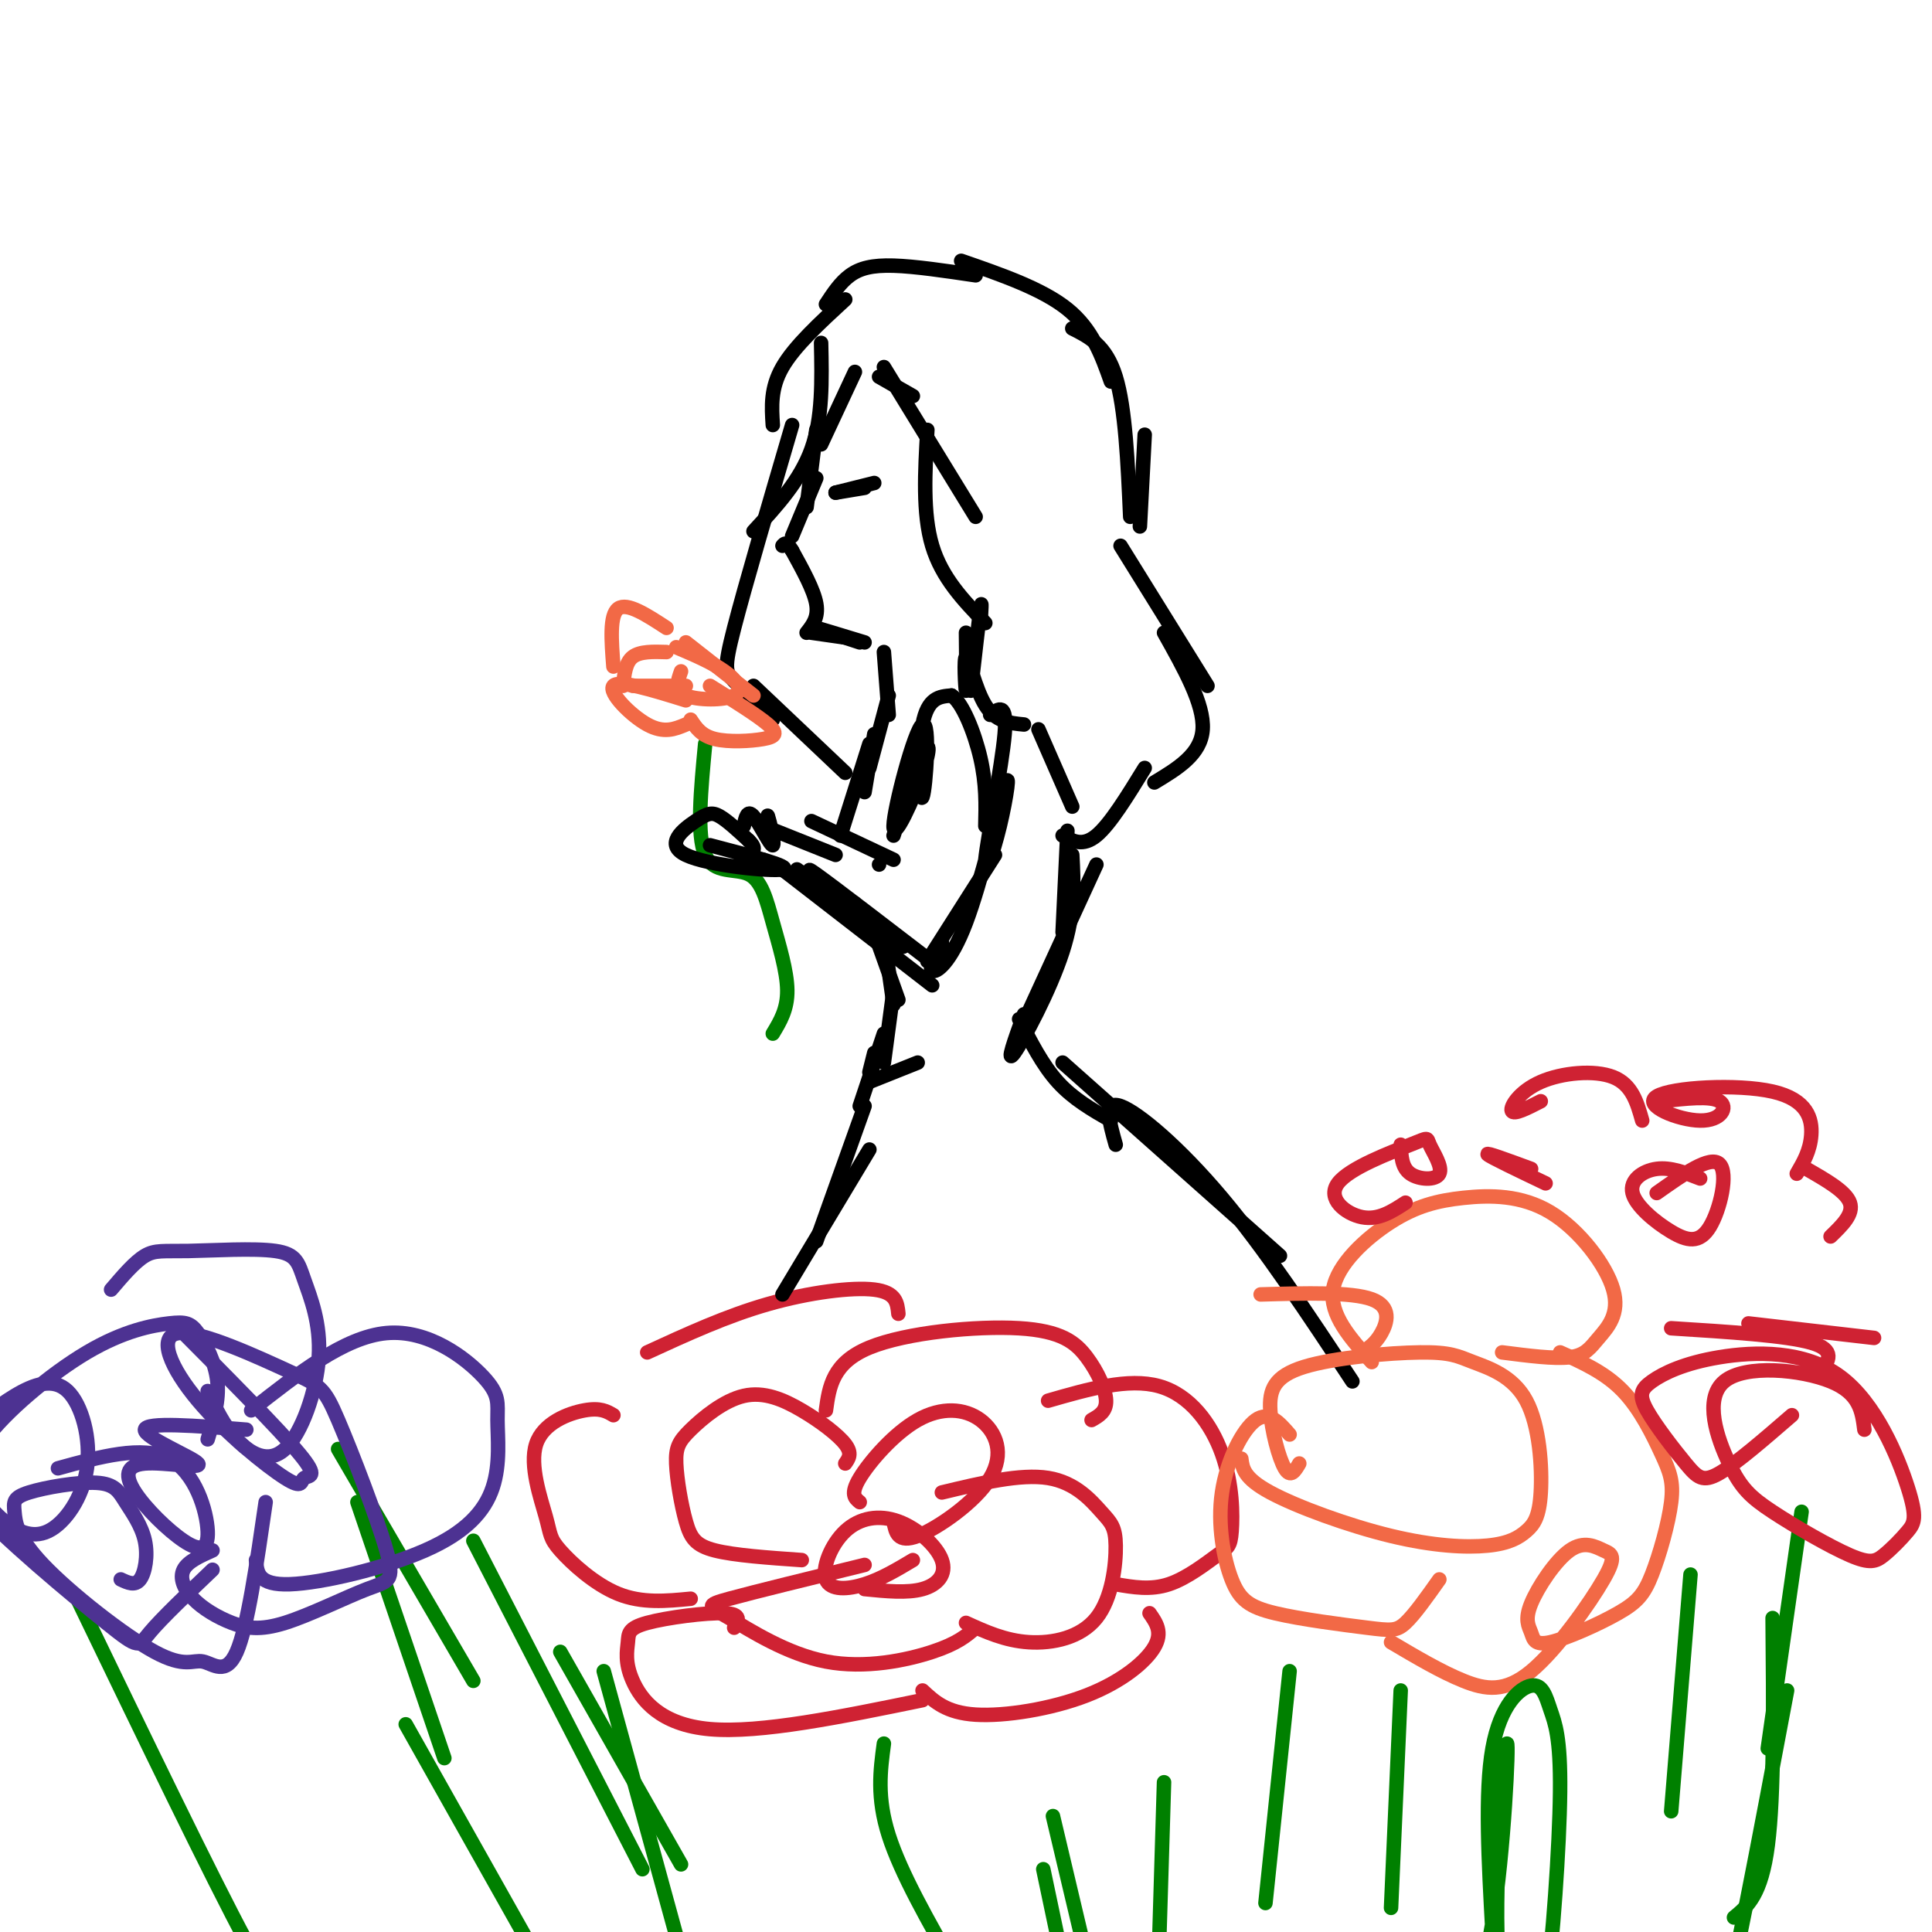 <svg viewBox='0 0 400 400' version='1.1' xmlns='http://www.w3.org/2000/svg' xmlns:xlink='http://www.w3.org/1999/xlink'><g fill='none' stroke='rgb(207,34,51)' stroke-width='3' stroke-linecap='round' stroke-linejoin='round'><path d='M189,323c-3.268,1.953 -6.536,3.907 -10,5c-3.464,1.093 -7.124,1.327 -8,-1c-0.876,-2.327 1.030,-7.215 4,-10c2.970,-2.785 7.002,-3.468 11,-2c3.998,1.468 7.961,5.088 9,8c1.039,2.912 -0.846,5.118 -4,6c-3.154,0.882 -7.577,0.441 -12,0'/><path d='M178,311c-1.011,-0.825 -2.021,-1.650 0,-5c2.021,-3.350 7.075,-9.226 12,-12c4.925,-2.774 9.722,-2.444 13,0c3.278,2.444 5.036,7.004 2,12c-3.036,4.996 -10.868,10.427 -15,12c-4.132,1.573 -4.566,-0.714 -5,-3'/><path d='M195,309c8.152,-1.958 16.303,-3.915 22,-3c5.697,0.915 8.938,4.704 11,7c2.062,2.296 2.944,3.100 3,7c0.056,3.900 -0.716,10.896 -4,15c-3.284,4.104 -9.081,5.315 -14,5c-4.919,-0.315 -8.959,-2.158 -13,-4'/><path d='M202,337c-1.874,1.635 -3.748,3.270 -9,5c-5.252,1.730 -13.882,3.557 -22,2c-8.118,-1.557 -15.724,-6.496 -20,-9c-4.276,-2.504 -5.222,-2.573 0,-4c5.222,-1.427 16.611,-4.214 28,-7'/><path d='M166,323c-6.995,-0.489 -13.990,-0.978 -18,-2c-4.010,-1.022 -5.035,-2.576 -6,-6c-0.965,-3.424 -1.868,-8.716 -2,-12c-0.132,-3.284 0.509,-4.560 3,-7c2.491,-2.440 6.833,-6.046 11,-7c4.167,-0.954 8.160,0.743 12,3c3.840,2.257 7.526,5.073 9,7c1.474,1.927 0.737,2.963 0,4'/><path d='M171,292c0.681,-4.925 1.362,-9.850 9,-13c7.638,-3.150 22.233,-4.525 31,-4c8.767,0.525 11.707,2.949 14,6c2.293,3.051 3.941,6.729 4,9c0.059,2.271 -1.470,3.136 -3,4'/><path d='M217,290c8.317,-2.396 16.634,-4.791 23,-3c6.366,1.791 10.780,7.770 13,14c2.220,6.230 2.244,12.711 2,16c-0.244,3.289 -0.758,3.385 -3,5c-2.242,1.615 -6.212,4.747 -10,6c-3.788,1.253 -7.394,0.626 -11,0'/><path d='M238,334c1.387,1.976 2.774,3.952 1,7c-1.774,3.048 -6.708,7.167 -14,10c-7.292,2.833 -16.940,4.381 -23,4c-6.060,-0.381 -8.530,-2.690 -11,-5'/><path d='M191,352c-16.814,3.453 -33.628,6.905 -44,6c-10.372,-0.905 -14.301,-6.168 -16,-10c-1.699,-3.832 -1.167,-6.233 -1,-8c0.167,-1.767 -0.032,-2.899 4,-4c4.032,-1.101 12.295,-2.172 16,-2c3.705,0.172 2.853,1.586 2,3'/><path d='M143,331c-5.037,0.491 -10.074,0.981 -15,-1c-4.926,-1.981 -9.743,-6.434 -12,-9c-2.257,-2.566 -1.956,-3.244 -3,-7c-1.044,-3.756 -3.435,-10.588 -2,-15c1.435,-4.412 6.696,-6.403 10,-7c3.304,-0.597 4.652,0.202 6,1'/><path d='M134,280c8.222,-3.778 16.444,-7.556 25,-10c8.556,-2.444 17.444,-3.556 22,-3c4.556,0.556 4.778,2.778 5,5'/></g>
<g fill='none' stroke='rgb(0,128,0)' stroke-width='3' stroke-linecap='round' stroke-linejoin='round'><path d='M146,154c-0.896,9.474 -1.793,18.947 0,23c1.793,4.053 6.274,2.684 9,4c2.726,1.316 3.695,5.316 5,10c1.305,4.684 2.944,10.053 3,14c0.056,3.947 -1.472,6.474 -3,9'/></g>
<g fill='none' stroke='rgb(0,0,0)' stroke-width='3' stroke-linecap='round' stroke-linejoin='round'><path d='M215,151c0.000,0.000 7.000,16.000 7,16'/><path d='M221,172c0.000,0.000 -1.000,21.000 -1,21'/><path d='M222,177c0.311,5.933 0.622,11.867 -2,20c-2.622,8.133 -8.178,18.467 -10,21c-1.822,2.533 0.089,-2.733 2,-8'/><path d='M227,179c0.000,0.000 -17.000,37.000 -17,37'/><path d='M211,211c2.417,4.750 4.833,9.500 8,13c3.167,3.500 7.083,5.750 11,8'/><path d='M220,220c0.000,0.000 45.000,40.000 45,40'/><path d='M231,237c-1.311,-4.644 -2.622,-9.289 1,-8c3.622,1.289 12.178,8.511 21,19c8.822,10.489 17.911,24.244 27,38'/><path d='M179,229c0.000,0.000 -10.000,28.000 -10,28'/><path d='M180,238c0.000,0.000 -18.000,30.000 -18,30'/><path d='M181,218c0.000,0.000 -1.000,4.000 -1,4'/><path d='M180,224c0.000,0.000 10.000,-4.000 10,-4'/><path d='M147,175c8.635,2.257 17.270,4.514 15,5c-2.270,0.486 -15.443,-0.797 -20,-3c-4.557,-2.203 -0.496,-5.324 2,-7c2.496,-1.676 3.427,-1.907 5,-1c1.573,0.907 3.786,2.954 6,5'/><path d='M155,174c1.167,1.167 1.083,1.583 1,2'/><path d='M160,175c-0.643,-3.405 -1.286,-6.810 -1,-6c0.286,0.810 1.500,5.833 1,6c-0.500,0.167 -2.714,-4.524 -4,-6c-1.286,-1.476 -1.643,0.262 -2,2'/><path d='M158,178c0.000,0.000 19.000,10.000 19,10'/><path d='M165,180c0.000,0.000 22.000,16.000 22,16'/><path d='M162,180c0.000,0.000 31.000,24.000 31,24'/><path d='M173,185c-3.750,-3.250 -7.500,-6.500 -4,-4c3.500,2.500 14.250,10.750 25,19'/><path d='M192,199c0.000,0.000 14.000,-22.000 14,-22'/><path d='M195,195c-1.396,2.783 -2.793,5.567 -2,6c0.793,0.433 3.774,-1.483 7,-10c3.226,-8.517 6.696,-23.633 8,-28c1.304,-4.367 0.442,2.015 -1,8c-1.442,5.985 -3.465,11.573 -3,7c0.465,-4.573 3.419,-19.307 4,-26c0.581,-6.693 -1.209,-5.347 -3,-4'/><path d='M185,173c2.306,-7.093 4.611,-14.186 6,-17c1.389,-2.814 1.860,-1.349 0,4c-1.860,5.349 -6.051,14.583 -6,11c0.051,-3.583 4.344,-19.981 6,-21c1.656,-1.019 0.677,13.341 0,15c-0.677,1.659 -1.050,-9.383 0,-15c1.050,-5.617 3.525,-5.808 6,-6'/><path d='M197,144c2.222,1.333 4.778,7.667 6,13c1.222,5.333 1.111,9.667 1,14'/><path d='M158,171c0.000,0.000 15.000,6.000 15,6'/><path d='M168,170c0.000,0.000 17.000,8.000 17,8'/><path d='M212,150c-2.929,-0.280 -5.857,-0.560 -8,-4c-2.143,-3.440 -3.500,-10.042 -4,-10c-0.500,0.042 -0.143,6.726 0,7c0.143,0.274 0.071,-5.863 0,-12'/><path d='M201,143c0.833,-7.333 1.667,-14.667 2,-17c0.333,-2.333 0.167,0.333 0,3'/><path d='M183,135c0.000,0.000 1.000,13.000 1,13'/><path d='M184,144c0.000,0.000 -4.000,15.000 -4,15'/><path d='M181,152c0.000,0.000 -2.000,12.000 -2,12'/><path d='M182,179c0.000,0.000 0.000,0.000 0,0'/><path d='M180,154c0.000,0.000 -6.000,19.000 -6,19'/><path d='M177,187c0.000,0.000 6.000,9.000 6,9'/><path d='M181,193c0.000,0.000 5.000,14.000 5,14'/><path d='M183,194c0.000,0.000 2.000,14.000 2,14'/><path d='M185,205c0.000,0.000 -2.000,15.000 -2,15'/><path d='M183,214c0.000,0.000 -5.000,15.000 -5,15'/><path d='M178,133c-4.583,-1.500 -9.167,-3.000 -9,-3c0.167,0.000 5.083,1.500 10,3'/><path d='M175,132c0.000,0.000 -7.000,-1.000 -7,-1'/><path d='M167,131c1.250,-1.583 2.500,-3.167 2,-6c-0.500,-2.833 -2.750,-6.917 -5,-11'/><path d='M164,114c-1.167,-2.000 -1.583,-1.500 -2,-1'/><path d='M164,111c0.000,0.000 5.000,-12.000 5,-12'/><path d='M167,105c0.000,0.000 2.000,-16.000 2,-16'/><path d='M170,92c0.000,0.000 7.000,-15.000 7,-15'/><path d='M170,71c0.167,7.750 0.333,15.500 -2,22c-2.333,6.500 -7.167,11.750 -12,17'/><path d='M164,88c-4.889,16.689 -9.778,33.378 -12,42c-2.222,8.622 -1.778,9.178 0,11c1.778,1.822 4.889,4.911 8,8'/><path d='M156,142c0.000,0.000 19.000,18.000 19,18'/><path d='M160,88c-0.250,-3.833 -0.500,-7.667 2,-12c2.500,-4.333 7.750,-9.167 13,-14'/><path d='M171,63c1.489,-2.267 2.978,-4.533 5,-6c2.022,-1.467 4.578,-2.133 9,-2c4.422,0.133 10.711,1.067 17,2'/><path d='M199,54c8.417,2.917 16.833,5.833 22,10c5.167,4.167 7.083,9.583 9,15'/><path d='M222,68c3.500,1.750 7.000,3.500 9,10c2.000,6.500 2.500,17.750 3,29'/><path d='M237,90c0.000,0.000 -1.000,19.000 -1,19'/><path d='M232,113c0.000,0.000 18.000,29.000 18,29'/><path d='M241,131c4.167,7.417 8.333,14.833 8,20c-0.333,5.167 -5.167,8.083 -10,11'/><path d='M237,159c-3.583,5.833 -7.167,11.667 -10,14c-2.833,2.333 -4.917,1.167 -7,0'/><path d='M173,102c0.000,0.000 6.000,-1.000 6,-1'/><path d='M173,102c0.000,0.000 8.000,-2.000 8,-2'/><path d='M182,78c0.000,0.000 7.000,4.000 7,4'/><path d='M183,76c0.000,0.000 19.000,31.000 19,31'/><path d='M192,89c-0.500,8.667 -1.000,17.333 1,24c2.000,6.667 6.500,11.333 11,16'/></g>
<g fill='none' stroke='rgb(242,105,70)' stroke-width='3' stroke-linecap='round' stroke-linejoin='round'><path d='M140,134c3.708,1.577 7.417,3.155 10,5c2.583,1.845 4.042,3.958 2,5c-2.042,1.042 -7.583,1.012 -10,0c-2.417,-1.012 -1.708,-3.006 -1,-5'/><path d='M138,135c-2.750,-0.083 -5.500,-0.167 -7,1c-1.500,1.167 -1.750,3.583 -2,6'/><path d='M131,142c0.000,0.000 11.000,0.000 11,0'/><path d='M147,142c4.917,3.065 9.833,6.131 12,8c2.167,1.869 1.583,2.542 -1,3c-2.583,0.458 -7.167,0.702 -10,0c-2.833,-0.702 -3.917,-2.351 -5,-4'/><path d='M142,150c-2.267,0.956 -4.533,1.911 -8,0c-3.467,-1.911 -8.133,-6.689 -7,-8c1.133,-1.311 8.067,0.844 15,3'/><path d='M127,138c-0.417,-5.333 -0.833,-10.667 1,-12c1.833,-1.333 5.917,1.333 10,4'/><path d='M142,133c0.000,0.000 14.000,11.000 14,11'/><path d='M269,303c-0.893,1.535 -1.786,3.071 -3,1c-1.214,-2.071 -2.750,-7.747 -3,-12c-0.250,-4.253 0.786,-7.083 7,-9c6.214,-1.917 17.605,-2.922 24,-3c6.395,-0.078 7.792,0.771 11,2c3.208,1.229 8.227,2.837 11,8c2.773,5.163 3.300,13.881 3,19c-0.300,5.119 -1.429,6.640 -3,8c-1.571,1.360 -3.586,2.561 -8,3c-4.414,0.439 -11.227,0.118 -20,-2c-8.773,-2.118 -19.507,-6.034 -25,-9c-5.493,-2.966 -5.747,-4.983 -6,-7'/><path d='M284,282c-4.402,-4.901 -8.804,-9.801 -8,-15c0.804,-5.199 6.813,-10.695 12,-14c5.188,-3.305 9.554,-4.419 15,-5c5.446,-0.581 11.973,-0.631 18,3c6.027,3.631 11.554,10.942 13,16c1.446,5.058 -1.187,7.862 -3,10c-1.813,2.138 -2.804,3.611 -6,4c-3.196,0.389 -8.598,-0.305 -14,-1'/><path d='M323,280c4.674,2.104 9.348,4.208 13,8c3.652,3.792 6.282,9.271 8,13c1.718,3.729 2.525,5.709 2,10c-0.525,4.291 -2.382,10.893 -4,15c-1.618,4.107 -2.998,5.718 -7,8c-4.002,2.282 -10.626,5.234 -14,6c-3.374,0.766 -3.498,-0.656 -4,-2c-0.502,-1.344 -1.381,-2.611 0,-6c1.381,-3.389 5.024,-8.899 8,-11c2.976,-2.101 5.286,-0.792 7,0c1.714,0.792 2.830,1.068 0,6c-2.830,4.932 -9.608,14.520 -15,19c-5.392,4.480 -9.398,3.851 -14,2c-4.602,-1.851 -9.801,-4.926 -15,-8'/><path d='M298,327c-2.563,3.626 -5.127,7.252 -7,9c-1.873,1.748 -3.056,1.616 -8,1c-4.944,-0.616 -13.651,-1.718 -19,-3c-5.349,-1.282 -7.341,-2.746 -9,-7c-1.659,-4.254 -2.985,-11.299 -2,-18c0.985,-6.701 4.281,-13.057 7,-15c2.719,-1.943 4.859,0.529 7,3'/><path d='M261,268c9.400,-0.267 18.800,-0.533 23,1c4.200,1.533 3.200,4.867 2,7c-1.200,2.133 -2.600,3.067 -4,4'/></g>
<g fill='none' stroke='rgb(0,128,0)' stroke-width='3' stroke-linecap='round' stroke-linejoin='round'><path d='M183,361c-0.750,5.583 -1.500,11.167 1,19c2.500,7.833 8.250,17.917 14,28'/><path d='M290,350c0.000,0.000 -2.000,45.000 -2,45'/><path d='M84,357c0.000,0.000 27.000,48.000 27,48'/><path d='M16,331c14.000,29.000 28.000,58.000 35,71c7.000,13.000 7.000,10.000 7,7'/><path d='M125,346c0.000,0.000 17.000,62.000 17,62'/><path d='M350,326c0.000,0.000 -4.000,49.000 -4,49'/><path d='M370,350c-5.822,30.956 -11.644,61.911 -15,74c-3.356,12.089 -4.244,5.311 -5,2c-0.756,-3.311 -1.378,-3.156 -2,-3'/><path d='M267,346c0.000,0.000 -5.000,48.000 -5,48'/><path d='M241,369c0.000,0.000 -1.000,33.000 -1,33'/><path d='M218,376c0.000,0.000 9.000,38.000 9,38'/><path d='M216,387c0.000,0.000 8.000,38.000 8,38'/><path d='M74,311c0.000,0.000 18.000,53.000 18,53'/><path d='M70,300c0.000,0.000 28.000,48.000 28,48'/><path d='M98,319c0.000,0.000 35.000,68.000 35,68'/><path d='M116,342c0.000,0.000 25.000,44.000 25,44'/><path d='M373,313c0.000,0.000 -7.000,49.000 -7,49'/><path d='M367,335c0.167,18.333 0.333,36.667 -1,47c-1.333,10.333 -4.167,12.667 -7,15'/><path d='M309,400c-0.805,-14.491 -1.611,-28.982 0,-38c1.611,-9.018 5.638,-12.564 8,-13c2.362,-0.436 3.061,2.236 4,5c0.939,2.764 2.120,5.618 2,17c-0.120,11.382 -1.542,31.290 -3,42c-1.458,10.710 -2.951,12.221 -5,10c-2.049,-2.221 -4.652,-8.173 -5,-23c-0.348,-14.827 1.560,-38.530 2,-39c0.440,-0.470 -0.589,22.294 -3,37c-2.411,14.706 -6.206,21.353 -10,28'/></g>
<g fill='none' stroke='rgb(77,50,146)' stroke-width='3' stroke-linecap='round' stroke-linejoin='round'><path d='M44,325c-5.290,5.051 -10.580,10.102 -13,13c-2.420,2.898 -1.969,3.643 -9,-2c-7.031,-5.643 -21.545,-17.675 -28,-25c-6.455,-7.325 -4.852,-9.942 -2,-13c2.852,-3.058 6.952,-6.557 11,-9c4.048,-2.443 8.044,-3.830 11,-1c2.956,2.830 4.874,9.875 4,16c-0.874,6.125 -4.539,11.328 -8,13c-3.461,1.672 -6.719,-0.186 -9,-2c-2.281,-1.814 -3.585,-3.582 -5,-6c-1.415,-2.418 -2.941,-5.485 1,-11c3.941,-5.515 13.349,-13.478 21,-18c7.651,-4.522 13.546,-5.604 17,-6c3.454,-0.396 4.468,-0.107 6,2c1.532,2.107 3.580,6.030 4,10c0.420,3.970 -0.790,7.985 -2,12'/><path d='M36,274c10.880,10.941 21.759,21.881 26,27c4.241,5.119 1.843,4.415 1,5c-0.843,0.585 -0.130,2.459 -4,0c-3.870,-2.459 -12.323,-9.250 -18,-16c-5.677,-6.750 -8.576,-13.458 -4,-14c4.576,-0.542 16.629,5.081 23,8c6.371,2.919 7.061,3.132 10,10c2.939,6.868 8.127,20.391 10,27c1.873,6.609 0.431,6.305 -4,8c-4.431,1.695 -11.850,5.388 -17,7c-5.150,1.612 -8.030,1.143 -11,0c-2.970,-1.143 -6.030,-2.962 -8,-5c-1.970,-2.038 -2.848,-4.297 -2,-6c0.848,-1.703 3.424,-2.852 6,-4'/><path d='M55,311c-1.872,12.939 -3.745,25.879 -6,31c-2.255,5.121 -4.893,2.425 -7,2c-2.107,-0.425 -3.683,1.421 -10,-2c-6.317,-3.421 -17.374,-12.109 -23,-18c-5.626,-5.891 -5.822,-8.986 -6,-11c-0.178,-2.014 -0.339,-2.948 3,-4c3.339,-1.052 10.179,-2.221 14,-2c3.821,0.221 4.622,1.832 6,4c1.378,2.168 3.333,4.891 4,8c0.667,3.109 0.048,6.602 -1,8c-1.048,1.398 -2.524,0.699 -4,0'/><path d='M12,304c8.740,-2.416 17.480,-4.832 23,-2c5.520,2.832 7.819,10.913 8,15c0.181,4.087 -1.756,4.179 -5,2c-3.244,-2.179 -7.795,-6.631 -10,-10c-2.205,-3.369 -2.065,-5.656 2,-6c4.065,-0.344 12.056,1.253 11,0c-1.056,-1.253 -11.159,-5.358 -11,-7c0.159,-1.642 10.579,-0.821 21,0'/><path d='M52,292c9.653,-7.599 19.306,-15.197 28,-16c8.694,-0.803 16.428,5.191 20,9c3.572,3.809 2.982,5.435 3,9c0.018,3.565 0.644,9.069 -1,14c-1.644,4.931 -5.558,9.289 -14,13c-8.442,3.711 -21.412,6.775 -28,7c-6.588,0.225 -6.794,-2.387 -7,-5'/><path d='M23,267c2.446,-2.870 4.892,-5.741 7,-7c2.108,-1.259 3.878,-0.908 9,-1c5.122,-0.092 13.596,-0.628 18,0c4.404,0.628 4.738,2.420 6,6c1.262,3.580 3.452,8.949 3,16c-0.452,7.051 -3.545,15.783 -7,19c-3.455,3.217 -7.273,0.919 -10,-2c-2.727,-2.919 -4.364,-6.460 -6,-10'/></g>
<g fill='none' stroke='rgb(207,34,51)' stroke-width='3' stroke-linecap='round' stroke-linejoin='round'><path d='M371,293c-5.780,5.003 -11.560,10.007 -15,12c-3.440,1.993 -4.541,0.977 -7,-2c-2.459,-2.977 -6.276,-7.913 -8,-11c-1.724,-3.087 -1.355,-4.323 1,-6c2.355,-1.677 6.696,-3.795 14,-5c7.304,-1.205 17.570,-1.496 25,4c7.430,5.496 12.022,16.779 14,23c1.978,6.221 1.341,7.380 0,9c-1.341,1.620 -3.385,3.700 -5,5c-1.615,1.300 -2.801,1.820 -7,0c-4.199,-1.820 -11.410,-5.979 -16,-9c-4.590,-3.021 -6.560,-4.902 -9,-10c-2.440,-5.098 -5.349,-13.411 -1,-17c4.349,-3.589 15.957,-2.454 22,0c6.043,2.454 6.522,6.227 7,10'/><path d='M346,275c11.917,0.750 23.833,1.500 29,3c5.167,1.500 3.583,3.750 2,6'/><path d='M362,274c0.000,0.000 26.000,3.000 26,3'/><path d='M343,247c5.550,-3.924 11.100,-7.849 13,-6c1.900,1.849 0.150,9.471 -2,13c-2.150,3.529 -4.700,2.967 -8,1c-3.300,-1.967 -7.350,-5.337 -8,-8c-0.650,-2.663 2.100,-4.618 5,-5c2.900,-0.382 5.950,0.809 9,2'/><path d='M291,249c-2.807,1.830 -5.615,3.661 -9,3c-3.385,-0.661 -7.348,-3.812 -5,-7c2.348,-3.188 11.008,-6.412 15,-8c3.992,-1.588 3.318,-1.539 4,0c0.682,1.539 2.722,4.568 2,6c-0.722,1.432 -4.206,1.266 -6,0c-1.794,-1.266 -1.897,-3.633 -2,-6'/><path d='M319,228c-2.804,1.440 -5.607,2.881 -6,2c-0.393,-0.881 1.625,-4.083 6,-6c4.375,-1.917 11.107,-2.548 15,-1c3.893,1.548 4.946,5.274 6,9'/><path d='M344,228c5.075,-0.581 10.150,-1.162 12,0c1.850,1.162 0.474,4.065 -4,4c-4.474,-0.065 -12.044,-3.100 -9,-5c3.044,-1.900 16.704,-2.665 24,-1c7.296,1.665 8.227,5.762 8,9c-0.227,3.238 -1.614,5.619 -3,8'/><path d='M374,242c4.083,2.333 8.167,4.667 9,7c0.833,2.333 -1.583,4.667 -4,7'/><path d='M320,245c-5.750,-2.750 -11.500,-5.500 -12,-6c-0.500,-0.500 4.250,1.250 9,3'/></g>
</svg>